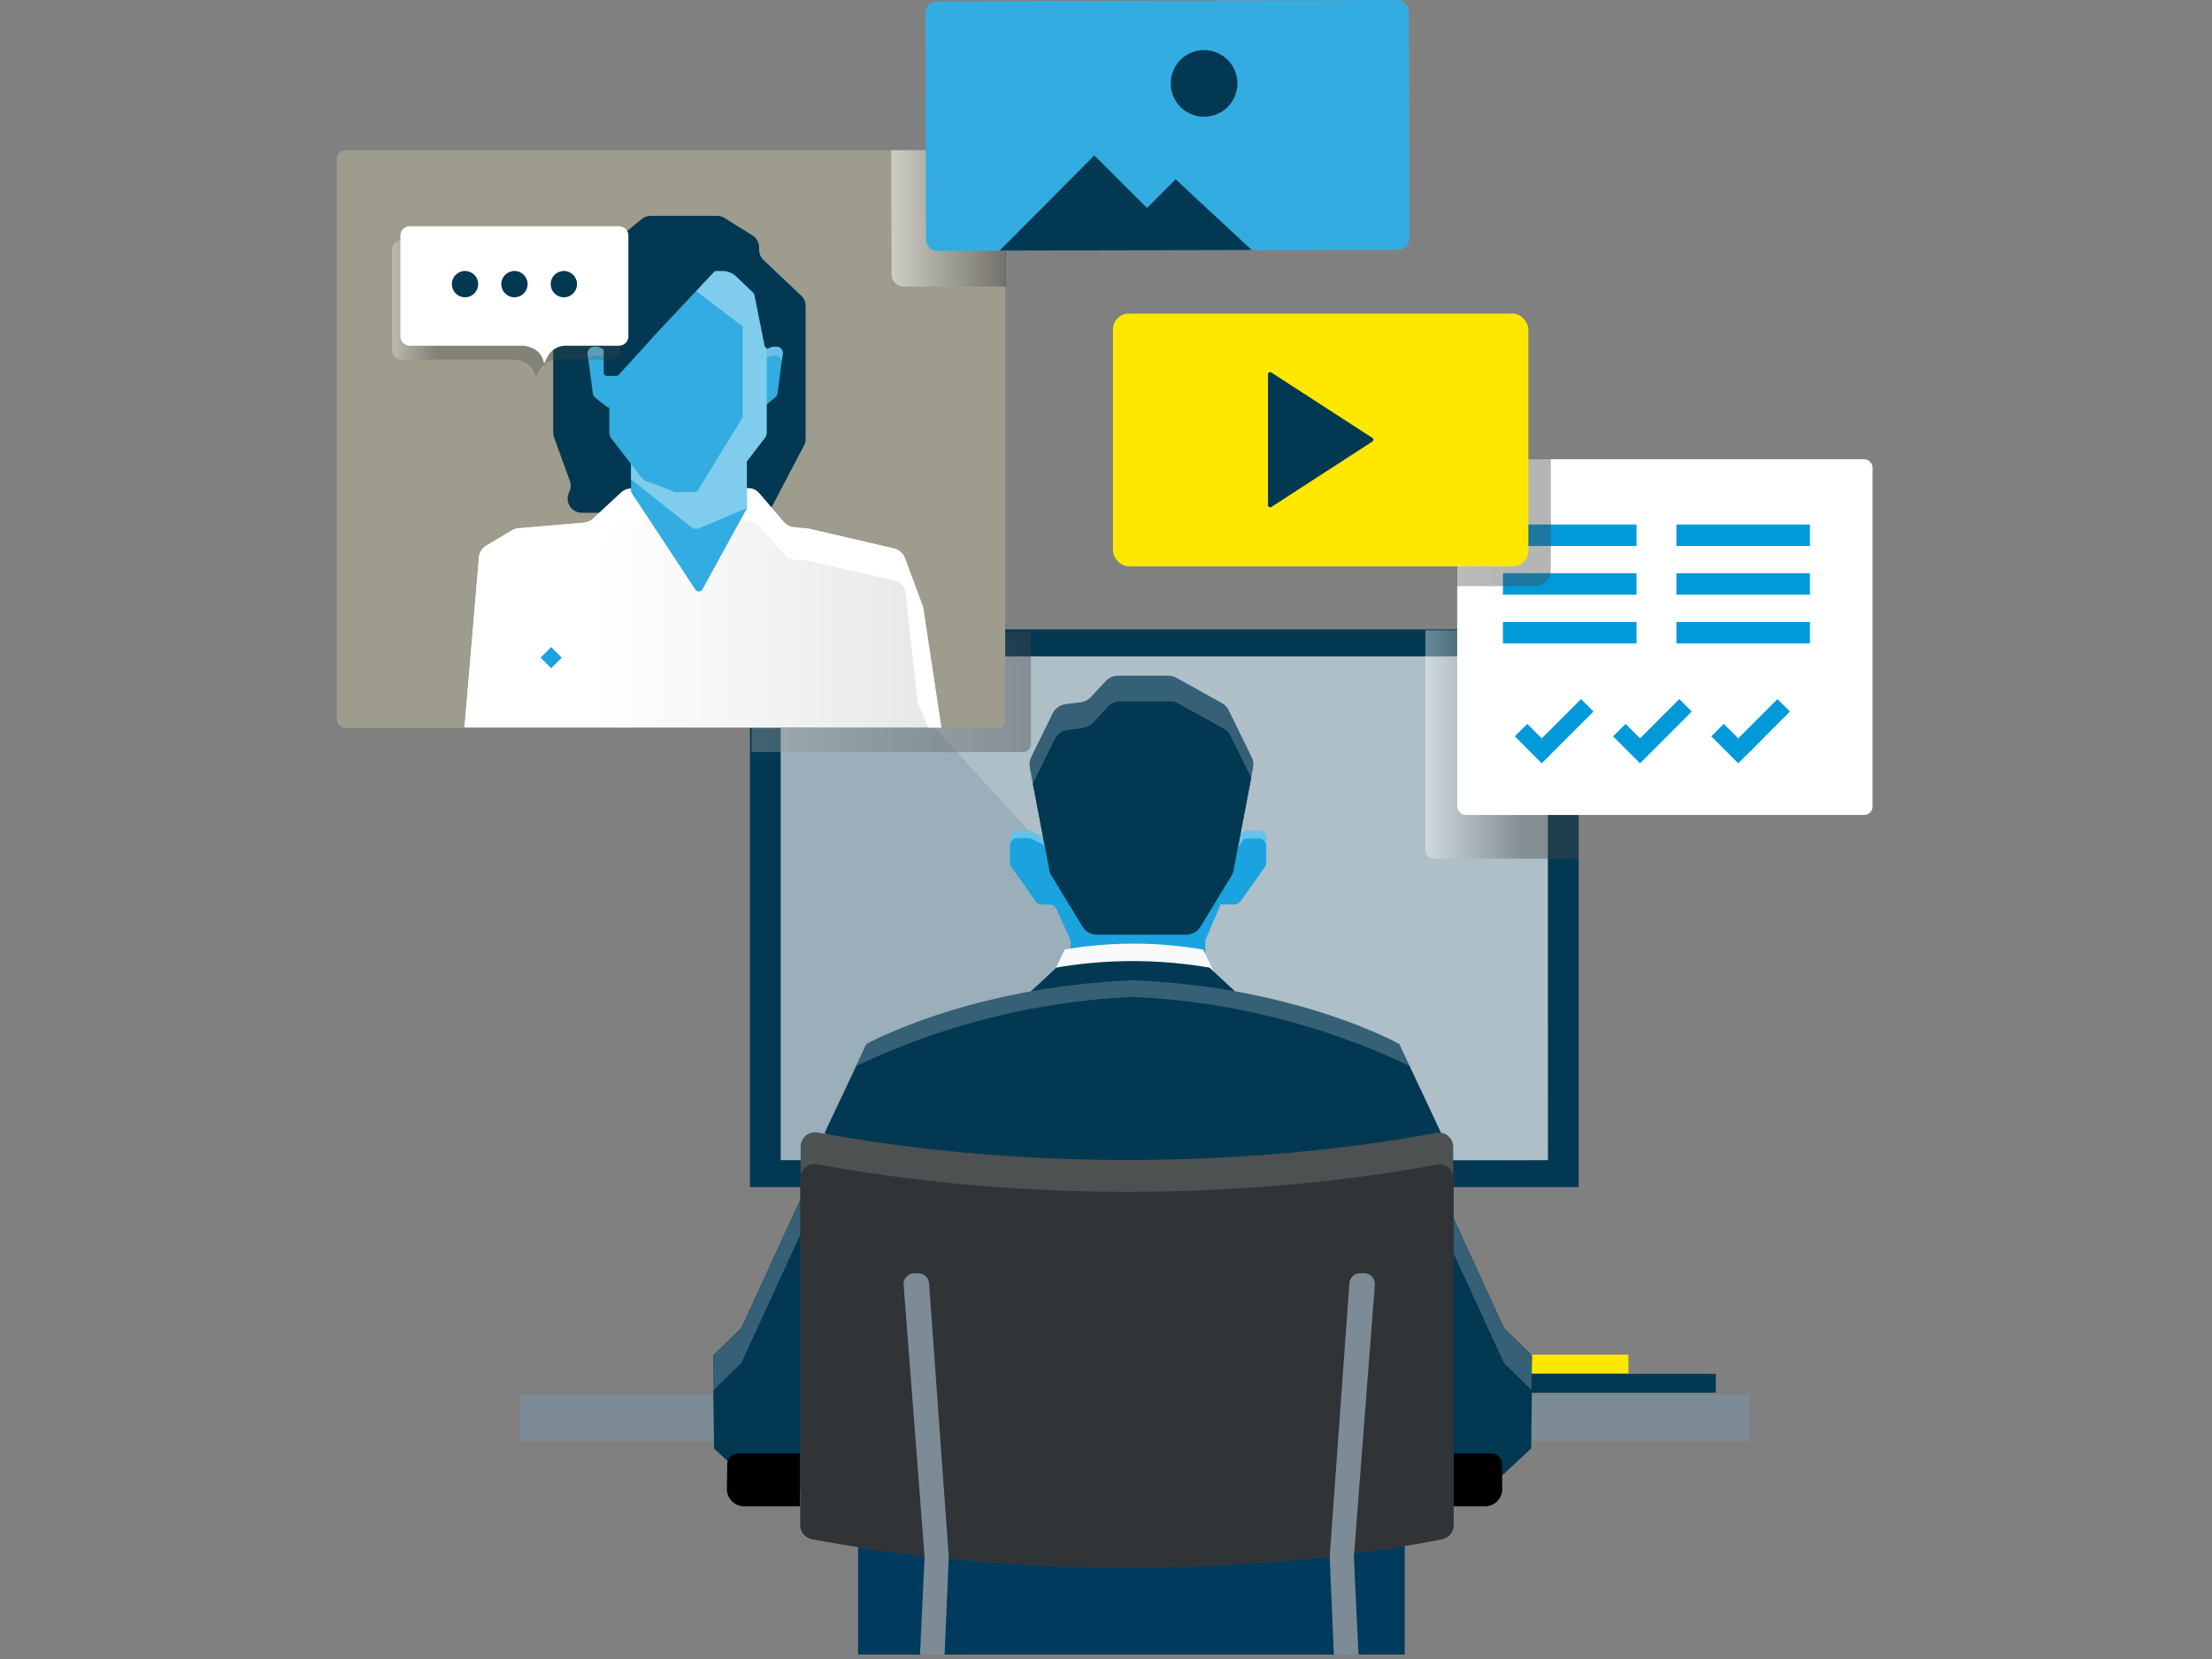 <?xml version="1.0" encoding="UTF-8"?>
<svg width="440px" height="330px" viewBox="0 0 440 330" version="1.1" xmlns="http://www.w3.org/2000/svg" xmlns:xlink="http://www.w3.org/1999/xlink">
    <rect x="0" y="0" width="440" height="330" fill="#808080" stroke="none"/>
    <title>Graphic elements / Icons / Rich icons / Searching</title>
    <defs>
        <linearGradient x1="-26.535%" y1="49.958%" x2="100.092%" y2="49.958%" id="linearGradient-1">
            <stop stop-color="#FFFFFF" offset="17%"></stop>
            <stop stop-color="#464547" offset="100%"></stop>
        </linearGradient>
        <linearGradient x1="-139.291%" y1="50.021%" x2="100%" y2="50.021%" id="linearGradient-2">
            <stop stop-color="#FFFFFF" offset="17%"></stop>
            <stop stop-color="#464547" offset="100%"></stop>
        </linearGradient>
        <linearGradient x1="0%" y1="49.989%" x2="301.805%" y2="49.989%" id="linearGradient-3">
            <stop stop-color="#FFFFFF" offset="0%"></stop>
            <stop stop-color="#464547" offset="21%"></stop>
        </linearGradient>
        <linearGradient x1="-0.021%" y1="50.074%" x2="99.979%" y2="50.074%" id="linearGradient-4">
            <stop stop-color="#FFFFFF" offset="27%"></stop>
            <stop stop-color="#E6E7E8" offset="100%"></stop>
        </linearGradient>
        <linearGradient x1="-0.11%" y1="49.945%" x2="100%" y2="49.945%" id="linearGradient-5">
            <stop stop-color="#FFFFFF" offset="0%"></stop>
            <stop stop-color="#464547" offset="20%"></stop>
        </linearGradient>
        <linearGradient x1="-0.351%" y1="50.037%" x2="503.593%" y2="50.037%" id="linearGradient-6">
            <stop stop-color="#FFFFFF" offset="0%"></stop>
            <stop stop-color="#464547" offset="20%"></stop>
        </linearGradient>
        <linearGradient x1="-357.372%" y1="49.98%" x2="100%" y2="49.98%" id="linearGradient-7">
            <stop stop-color="#FFFFFF" offset="29%"></stop>
            <stop stop-color="#FEFEFE" offset="30%"></stop>
            <stop stop-color="#CECECE" offset="39%"></stop>
            <stop stop-color="#A5A4A5" offset="49%"></stop>
            <stop stop-color="#828283" offset="58%"></stop>
            <stop stop-color="#686769" offset="68%"></stop>
            <stop stop-color="#555456" offset="79%"></stop>
            <stop stop-color="#4A494B" offset="89%"></stop>
            <stop stop-color="#464547" offset="100%"></stop>
        </linearGradient>
    </defs>
    <g id="Graphic-elements-/-Icons-/-Rich-icons-/-Searching" stroke="none" stroke-width="1" fill="none" fill-rule="evenodd">
        <g id="Asset-206" transform="translate(67, 0)">
            <rect id="Rectangle" fill="#7C8B95" x="36.56" y="277.37" width="244.44" height="9.34"></rect>
            <rect id="Rectangle" fill="#023852" x="188.09" y="273.28" width="86.21" height="3.75"></rect>
            <rect id="Rectangle" fill="#FEE600" x="217.83" y="269.45" width="39.09" height="3.75"></rect>
            <polygon id="Path" fill="#023852" points="247.01 236.13 247.01 125.2 149.59 125.2 82.18 125.2 82.18 236.13"></polygon>
            <rect id="Rectangle" fill="#9AAFBA" x="88.29" y="130.55" width="152.61" height="100.22"></rect>
            <polygon id="Path" fill="#FFFFFF" opacity="0.2" points="106.08 130.62 197.33 230.89 240.9 230.78 240.83 130.62"></polygon>
            <rect id="Rectangle" fill="#003A5D" x="103.68" y="303.57" width="108.74" height="25.55"></rect>
            <path d="M180.52,165.36 L178.84,166.2 C178.41,166.412 178.109,166.818 178.03,167.29 L176.76,174.73 C176.686,175.158 176.429,175.533 176.057,175.757 C175.685,175.982 175.233,176.034 174.82,175.9 L162.29,171.84 L162.29,170 L157.71,170.38 L156.55,170 L156.55,170.48 L142.93,171.6 C142.155,171.668 141.458,171.128 141.33,170.36 L140.8,167.31 C140.721,166.84 140.425,166.436 140,166.22 L138.31,165.38 C138.104,165.271 137.873,165.216 137.64,165.22 L135.48,165.22 C134.652,165.22 133.98,165.892 133.98,166.72 L133.98,171.63 C133.983,171.94 134.077,172.243 134.25,172.5 L139.08,179.32 C139.363,179.712 139.816,179.946 140.3,179.95 L141.84,179.95 C142.428,179.947 142.962,180.293 143.2,180.83 L145.9,186.73 C145.982,186.927 146.026,187.137 146.03,187.35 L146.03,190.69 C146.03,191.518 146.702,192.19 147.53,192.19 L171.31,192.19 C172.138,192.19 172.81,191.518 172.81,190.69 L172.81,187.33 C172.809,187.13 172.85,186.933 172.93,186.75 L175.93,179.75 L175.93,179.93 L178.6,179.93 C179.084,179.926 179.537,179.692 179.82,179.3 L184.64,172.48 C184.82,172.225 184.917,171.922 184.92,171.61 L184.92,166.7 C184.92,165.872 184.248,165.2 183.42,165.2 L181.25,165.2 C180.997,165.188 180.745,165.243 180.52,165.36 L180.52,165.36 Z" id="Path" fill="#66C2E9"></path>
            <path d="M176,139.83 L167,134.83 C166.507,134.558 165.953,134.414 165.39,134.41 L155.39,134.41 C154.463,134.413 153.58,134.8 152.95,135.48 L149.95,138.69 C149.42,139.245 148.712,139.599 147.95,139.69 L144.95,140.07 C143.844,140.213 142.883,140.9 142.39,141.9 L138.12,150.59 C137.799,151.237 137.701,151.972 137.84,152.68 L141.71,173 C141.779,173.39 141.922,173.763 142.13,174.1 L148.31,184.24 C148.911,185.228 149.984,185.831 151.14,185.83 L168.93,185.83 C170.089,185.83 171.164,185.228 171.77,184.24 L177.94,174.1 C178.147,173.762 178.293,173.389 178.37,173 L182.26,152.68 C182.391,151.97 182.289,151.237 181.97,150.59 L177.38,141.24 C177.074,140.641 176.593,140.149 176,139.83 Z" id="Path" fill="#356075"></path>
            <path d="M144.31,173.74 C144.438,174.508 145.135,175.048 145.91,174.98 L156.47,173.48 L156.47,173 L157.64,173.38 L162.21,173 L162.21,174.86 L170.94,175.19 C171.334,175.316 171.763,175.269 172.12,175.06 L162.21,171.85 L162.21,170 L157.64,170.38 L156.47,170 L156.47,170.47 L143.17,171.57 C143.303,171.802 143.403,172.051 143.47,172.31 L144.31,173.74 Z" id="Path" fill="#99D7F0"></path>
            <path d="M176.68,174.74 L177.37,170.74 L172.87,174.02 C172.783,174.449 172.507,174.816 172.12,175.02 L174.74,175.87 C175.148,176.004 175.593,175.957 175.964,175.741 C176.335,175.525 176.596,175.161 176.68,174.74 Z" id="Path" fill="#99D7F0"></path>
            <path d="M142.85,171.59 L143.17,171.59 C142.957,171.138 142.642,170.74 142.25,170.43 L141.17,169.88 L141.25,170.38 C141.396,171.133 142.086,171.655 142.85,171.59 L142.85,171.59 Z" id="Path" fill="#99D7F0"></path>
            <path d="M183.28,166.76 L181.12,166.76 C180.887,166.758 180.657,166.813 180.45,166.92 L178.77,169.22 C178.34,169.432 178.039,169.838 177.96,170.31 L177.37,170.74 L176.68,174.74 C176.606,175.168 176.349,175.543 175.977,175.767 C175.605,175.992 175.153,176.044 174.74,175.91 L172.12,175.06 C171.763,175.269 171.334,175.316 170.94,175.19 L162.21,174.86 L162.21,173 L157.64,173.38 L156.47,173 L156.47,173.48 L145.91,175 C145.135,175.068 144.438,174.528 144.31,173.76 L143.47,172.32 C143.403,172.061 143.303,171.812 143.17,171.58 L142.85,171.58 C142.076,171.643 141.382,171.105 141.25,170.34 L141.17,168.34 L138.24,166.87 C138.033,166.763 137.803,166.708 137.57,166.71 L135.4,166.71 C134.572,166.71 133.9,167.382 133.9,168.21 L133.9,171.57 C133.901,171.879 133.999,172.18 134.18,172.43 L139,179.3 C139.281,179.701 139.74,179.94 140.23,179.94 L141.77,179.94 C142.353,179.943 142.883,180.282 143.13,180.81 L145.82,186.72 C145.911,186.914 145.959,187.126 145.96,187.34 L145.96,190.68 C145.96,191.505 146.625,192.175 147.45,192.18 L171.23,192.18 C172.058,192.18 172.73,191.508 172.73,190.68 L172.73,187.32 C172.73,187.117 172.771,186.917 172.85,186.73 L175.85,179.73 L175.85,179.91 L178.52,179.91 C179.007,179.909 179.462,179.67 179.74,179.27 L184.57,172.45 C184.748,172.199 184.843,171.898 184.84,171.59 L184.84,168.23 C184.832,167.827 184.662,167.444 184.369,167.167 C184.075,166.891 183.683,166.744 183.28,166.76 Z" id="Path" fill="#1AA3DE"></path>
            <path d="M171.77,184.37 L177.94,174.23 C178.147,173.892 178.293,173.519 178.37,173.13 L181.89,154.74 L177.78,146.39 C177.48,145.782 177.002,145.28 176.41,144.95 L167.41,139.95 C166.917,139.678 166.363,139.534 165.8,139.53 L155.8,139.53 C154.873,139.533 153.99,139.92 153.36,140.6 L150.36,143.81 C149.831,144.367 149.123,144.721 148.36,144.81 L145.36,145.2 C144.254,145.336 143.291,146.02 142.8,147.02 L138.53,155.71 C138.502,155.792 138.479,155.875 138.46,155.96 L141.74,173.1 C141.809,173.49 141.952,173.863 142.16,174.2 L148.34,184.34 C148.941,185.328 150.014,185.931 151.17,185.93 L168.96,185.93 C170.102,185.926 171.163,185.338 171.77,184.37 L171.77,184.37 Z" id="Path" fill="#023852"></path>
            <path d="M175,194.48 L172.35,188.89 L172.35,188.89 C163.991,187.453 155.459,187.325 147.06,188.51 C145.6,188.72 144.77,188.89 144.77,188.89 L142.13,194.47 L158.5,193.75 L175,194.48 Z" id="Path" fill="#F9F9F9"></path>
            <path d="M180.2,198.63 L173.58,192.47 L173.58,192.47 C164.354,190.893 154.939,190.755 145.67,192.06 C144.06,192.29 143.14,192.47 143.14,192.47 L136.53,198.63 L158.32,195 L180.2,198.63 Z" id="Path" fill="#023852"></path>
            <path d="M211.35,207.67 C211.35,207.67 191,196.26 158.38,195 L158.32,195 C125.74,196.27 105.32,207.68 105.32,207.68 L97.03,225.33 C97.03,225.33 105.17,232.94 147.24,235.91 C189.31,238.88 219.61,225.33 219.61,225.33 L211.35,207.67 Z" id="Path" fill="#356075"></path>
            <path d="M213.32,212 C196.107,203.816 177.43,199.158 158.39,198.3 L158.32,198.3 C139.283,199.158 120.61,203.816 103.4,212 L97.07,225.37 C97.07,225.37 105.21,232.98 147.28,235.95 C189.35,238.92 219.65,225.37 219.65,225.37 L213.32,212 Z" id="Path" fill="#023852"></path>
            <path d="M93.62,253.49 C92.817,253.344 91.991,253.564 91.368,254.09 C90.745,254.617 90.39,255.394 90.4,256.21 L90.5,263.21 L90.5,267.48 C90.508,268.868 91.497,270.058 92.86,270.32 C154.67,281.87 207.57,272.65 219.04,270.32 C220.381,270.048 221.343,268.868 221.34,267.5 L221.34,263.25 L221.58,255.61 C221.603,254.966 221.332,254.347 220.844,253.927 C220.356,253.506 219.703,253.331 219.07,253.45 C203.39,256.34 152.71,263.91 93.62,253.49 Z" id="Path" fill="#1A4D6D"></path>
            <polygon id="Path" fill="#002D43" points="220.17 238.09 232.17 264.2 237.72 269.61 237.57 281.16 228.72 289.42 216.11 289.42"></polygon>
            <polygon id="Path" fill="#002D43" points="92.45 238.09 80.45 264.2 74.89 269.61 75.04 281.16 83.9 289.42 96.5 289.42"></polygon>
            <polygon id="Path" fill="#023852" points="220.17 245.05 232.17 271.16 237.72 276.57 237.57 288.12 228.72 296.38 216.11 296.38"></polygon>
            <polygon id="Path" fill="#023852" points="92.45 245.05 80.45 271.16 74.89 276.57 75.04 288.12 83.9 296.38 96.5 296.38"></polygon>
            <path d="M229.65,289.11 L217.31,289.11 L217.31,299.62 L228.41,299.62 C229.323,299.62 230.198,299.254 230.839,298.604 C231.48,297.953 231.833,297.073 231.82,296.16 L231.75,291.16 C231.718,290.022 230.788,289.115 229.65,289.11 L229.65,289.11 Z" id="Path" fill="#000000"></path>
            <path d="M79.79,289.11 L92.12,289.11 L92.12,299.62 L81,299.62 C80.088,299.617 79.214,299.25 78.574,298.601 C77.934,297.951 77.579,297.072 77.59,296.16 L77.66,291.16 C77.698,290.013 78.642,289.104 79.79,289.11 L79.79,289.11 Z" id="Path" fill="#000000"></path>
            <polygon id="Path" fill="#356075" points="232.17 264.2 220.17 238.09 220.17 245.05 232.17 271.16 237.63 276.48 237.72 269.61"></polygon>
            <polygon id="Path" fill="#356075" points="80.45 264.2 74.89 269.61 74.98 276.48 80.45 271.16 92.45 245.05 92.45 238.09"></polygon>
            <path d="M92.26,228.09 L92.26,303.35 C92.255,304.729 93.235,305.915 94.59,306.17 C155.92,317.63 208.39,308.49 219.78,306.17 C221.114,305.903 222.073,304.73 222.07,303.37 L222.07,228.15 C222.07,227.297 221.69,226.488 221.032,225.944 C220.374,225.4 219.508,225.179 218.67,225.34 C205.38,227.91 154.72,236.11 95.67,225.28 C94.831,225.119 93.964,225.341 93.305,225.884 C92.646,226.427 92.263,227.236 92.26,228.09 L92.26,228.09 Z" id="Path" fill="#4D5152"></path>
            <path d="M218.75,231.66 C205.44,234.24 154.75,242.45 95.56,231.6 C94.724,231.446 93.863,231.67 93.208,232.213 C92.554,232.755 92.174,233.56 92.17,234.41 L92.17,303.34 C92.17,304.72 93.153,305.905 94.51,306.16 C155.92,317.64 208.51,308.49 219.87,306.16 C221.204,305.893 222.163,304.72 222.16,303.36 L222.16,234.47 C222.16,233.615 221.779,232.803 221.119,232.259 C220.459,231.715 219.59,231.495 218.75,231.66 L218.75,231.66 Z" id="Path" fill="#303436"></path>
            <path d="M203.23,329.12 L202.31,309.9 C202.305,309.817 202.305,309.733 202.31,309.65 C202.5,307.12 205.69,265.95 206.48,255.56 C206.526,254.953 206.311,254.355 205.889,253.916 C205.467,253.477 204.878,253.238 204.27,253.26 L203.48,253.26 C202.378,253.294 201.482,254.16 201.41,255.26 L197.5,309.63 L197.5,309.88 L198.33,329.11 L203.23,329.12 Z" id="Path" fill="#7C8B95"></path>
            <path d="M116.9,309.9 L116,329.12 L120.89,329.12 L121.72,309.89 L121.72,309.64 L117.81,255.27 C117.733,254.168 116.834,253.303 115.73,253.27 L114.95,253.27 C114.342,253.248 113.753,253.487 113.331,253.926 C112.909,254.365 112.694,254.963 112.74,255.57 C113.53,265.96 116.74,307.13 116.91,309.66 C116.911,309.74 116.908,309.82 116.9,309.9 L116.9,309.9 Z" id="Path" fill="#7C8B95"></path>
            <path d="M209.46,28.75 L209.4,7 C209.394,5.789 208.411,4.81 207.2,4.81 L133.41,5 L133.41,28.75 L209.46,28.75 Z" id="Path" fill="url(#linearGradient-1)" opacity="0.4" style="mix-blend-mode: multiply;"></path>
            <path d="M82.51,125.78 L82.51,149.61 L136.44,149.61 C136.871,149.613 137.286,149.443 137.592,149.139 C137.898,148.835 138.07,148.421 138.07,147.99 L138.07,125.78 L82.51,125.78 Z" id="Path" fill="url(#linearGradient-2)" opacity="0.4" style="mix-blend-mode: multiply;"></path>
            <path d="M216.53,125.37 L216.53,169 C216.535,170.003 217.347,170.815 218.35,170.82 L247,170.82 L247,125.37 L216.53,125.37 Z" id="Path" fill="url(#linearGradient-3)" opacity="0.4" style="mix-blend-mode: multiply;"></path>
            <rect id="Rectangle" fill="#9E9C8D" x="0" y="29.9" width="132.95" height="114.91" rx="1.63"></rect>
            <path d="M84,49.67 L84,49.24 C84,48.267 83.502,47.361 82.68,46.84 L77.14,43.37 C76.689,43.083 76.165,42.93 75.63,42.93 L62.44,42.93 C61.782,42.929 61.145,43.159 60.64,43.58 L51,51.49 C50.671,51.76 50.407,52.102 50.23,52.49 L43.3,67.49 C43.129,67.863 43.04,68.269 43.04,68.68 L43.04,86 C43.036,86.341 43.094,86.68 43.21,87 L46.35,95.65 C46.617,96.395 46.563,97.217 46.2,97.92 L46.2,97.92 C45.767,98.799 45.82,99.839 46.339,100.67 C46.858,101.501 47.77,102.004 48.75,102 L84.2,102 C85.249,102.001 86.213,101.419 86.7,100.49 L92.94,88.6 C93.15,88.192 93.26,87.739 93.26,87.28 L93.26,60.88 C93.259,60.102 92.941,59.358 92.38,58.82 L84.88,51.73 C84.314,51.195 83.995,50.449 84,49.67 Z" id="Path" fill="#023852"></path>
            <path d="M116.64,120.81 L113,111 C112.824,110.528 112.531,110.109 112.15,109.78 C111.776,109.444 111.321,109.21 110.83,109.1 L102.23,107.1 L93.63,105.1 L93.4,105.1 L93.16,105.1 L91,104.88 C90.595,104.86 90.198,104.751 89.84,104.56 C89.478,104.378 89.155,104.127 88.89,103.82 L86.47,101 L84.07,98.19 C83.795,97.858 83.454,97.586 83.07,97.39 C82.668,97.207 82.231,97.115 81.79,97.12 L70.17,97.12 L58.56,97.18 C57.794,97.18 57.057,97.474 56.5,98 L53.73,100.57 L50.96,103.15 C50.714,103.381 50.43,103.567 50.12,103.7 C49.804,103.84 49.465,103.925 49.12,103.95 L42.62,104.51 L36.13,105.06 C35.899,105.08 35.67,105.127 35.45,105.2 C35.229,105.27 35.017,105.367 34.82,105.49 L32.27,107.01 L29.73,108.54 C28.941,109.004 28.407,109.803 28.28,110.71 L25.4,144.71 L120.19,144.71 L116.64,120.81 Z" id="Path" fill="url(#linearGradient-4)"></path>
            <path d="M116.64,120.81 L113,111 C112.824,110.528 112.531,110.109 112.15,109.78 C111.776,109.444 111.321,109.21 110.83,109.1 L93.63,105.1 L93.4,105.1 L93.16,105.1 L91,104.88 C90.595,104.86 90.198,104.751 89.84,104.56 C89.478,104.378 89.155,104.127 88.89,103.82 L84.09,98.19 C83.815,97.858 83.474,97.586 83.09,97.39 C82.688,97.207 82.251,97.115 81.81,97.12 L58.58,97.23 C57.814,97.23 57.077,97.524 56.52,98.05 L50.98,103.2 C50.734,103.431 50.45,103.617 50.14,103.75 C49.824,103.89 49.485,103.975 49.14,104 L36.14,105.11 C35.909,105.13 35.68,105.177 35.46,105.25 C35.239,105.32 35.027,105.417 34.83,105.54 L29.74,108.54 C28.951,109.004 28.417,109.803 28.29,110.71 L25.41,144.64 L26.62,144.64 L29.71,115 L34.8,112 C34.997,111.877 35.209,111.78 35.43,111.71 C35.651,111.641 35.879,111.597 36.11,111.58 L49.11,110.47 C49.454,110.44 49.792,110.355 50.11,110.22 C50.418,110.08 50.702,109.89 50.95,109.66 L56.49,104.51 C56.782,104.249 57.122,104.045 57.49,103.91 C57.84,103.768 58.213,103.694 58.59,103.69 L81.82,103.58 C82.715,103.581 83.566,103.972 84.15,104.65 L88.95,110.28 C89.215,110.59 89.537,110.844 89.9,111.03 C90.262,111.212 90.656,111.32 91.06,111.35 L93.2,111.49 L93.44,111.49 L93.67,111.49 L110.87,115.49 C111.36,115.602 111.814,115.836 112.19,116.17 C112.568,116.501 112.86,116.92 113.04,117.39 L115.53,139.66 L117.64,144.73 L120.26,144.73 L116.64,120.81 Z" id="Path" fill="#FFFFFF"></path>
            <path d="M58.52,89.42 L58.52,97.59 C58.505,97.666 58.505,97.744 58.52,97.82 C58.539,97.899 58.573,97.974 58.62,98.04 L65,107.67 L71.32,117.29 C71.477,117.529 71.748,117.669 72.034,117.658 C72.32,117.648 72.58,117.49 72.72,117.24 L77.11,109.24 L81.51,101.24 C81.538,101.178 81.561,101.115 81.58,101.05 C81.59,100.98 81.59,100.91 81.58,100.84 L81.58,92.32 C81.571,91.912 81.273,91.567 80.87,91.5 L70.16,90.05 L59.45,88.61 C59.216,88.573 58.977,88.642 58.8,88.8 C58.621,88.956 58.519,89.183 58.52,89.42 L58.52,89.42 Z" id="Path" fill="#33ADE1"></path>
            <path d="M58.52,88.48 L58.52,95.35 L64.52,100.11 L70.52,104.87 C70.732,105.037 70.983,105.147 71.25,105.19 C71.518,105.221 71.789,105.187 72.04,105.09 L76.79,103.09 L81.55,101.09 L81.55,91.6 L70.05,90 L58.52,88.48 Z" id="Path" fill="#7FCCEC" style="mix-blend-mode: multiply;"></path>
            <path d="M84.65,69.83 L85.51,69.44 L86.36,69.05 C86.471,68.998 86.589,68.961 86.71,68.94 C86.826,68.925 86.944,68.925 87.06,68.94 L87.33,68.94 L87.59,68.94 C87.928,68.982 88.235,69.159 88.44,69.43 C88.648,69.696 88.738,70.036 88.69,70.37 L88.18,74.29 L87.67,78.22 C87.646,78.385 87.591,78.544 87.51,78.69 C87.425,78.834 87.313,78.959 87.18,79.06 L86.05,80 L84.93,80.87 C84.795,80.971 84.642,81.045 84.48,81.09 C84.315,81.125 84.145,81.125 83.98,81.09 L83.76,81.09 L83.55,81.09 C83.205,81.046 82.893,80.863 82.685,80.584 C82.478,80.305 82.393,79.953 82.45,79.61 L83.18,75.21 L83.92,70.8 C83.952,70.596 84.034,70.404 84.16,70.24 C84.288,70.066 84.456,69.925 84.65,69.83 L84.65,69.83 Z" id="Path" fill="#33ADE1"></path>
            <path d="M87.59,69 L87.33,69 L87.06,69 C86.944,68.985 86.826,68.985 86.71,69 C86.592,69.013 86.476,69.047 86.37,69.1 L85.51,69.49 L84.65,69.88 C84.459,69.967 84.294,70.101 84.17,70.27 C84.041,70.437 83.955,70.632 83.92,70.84 L83.78,71.7 L83.63,72.57 C83.68,72.38 83.768,72.203 83.89,72.05 C84.016,71.898 84.173,71.776 84.35,71.69 L85.24,71.29 L86.12,70.89 C86.23,70.834 86.348,70.797 86.47,70.78 C86.593,70.76 86.717,70.76 86.84,70.78 L87.11,70.78 L87.38,70.78 C87.662,70.817 87.925,70.943 88.13,71.14 C88.325,71.341 88.458,71.595 88.51,71.87 L88.6,71.15 L88.69,70.42 C88.738,70.086 88.648,69.746 88.44,69.48 C88.23,69.216 87.925,69.044 87.59,69 Z" id="Path" fill="#66C2E9"></path>
            <path d="M53.89,69.83 L53,69.44 L52.14,69.05 C52.032,68.998 51.918,68.961 51.8,68.94 C51.68,68.925 51.56,68.925 51.44,68.94 L51.18,68.94 L51,69 C50.662,69.042 50.355,69.219 50.15,69.49 C49.942,69.756 49.852,70.096 49.9,70.43 L50.41,74.35 L50.92,78.28 C50.94,78.446 50.994,78.606 51.08,78.75 C51.162,78.896 51.275,79.022 51.41,79.12 L52.53,79.99 L53.66,80.86 C53.794,80.963 53.947,81.038 54.11,81.08 C54.275,81.115 54.445,81.115 54.61,81.08 L54.82,81.08 L55.04,81.08 C55.384,81.033 55.694,80.85 55.901,80.571 C56.108,80.293 56.194,79.943 56.14,79.6 L55.4,75.2 L54.67,70.79 C54.635,70.585 54.549,70.393 54.42,70.23 C54.284,70.05 54.1,69.912 53.89,69.83 Z" id="Path" fill="#33ADE1"></path>
            <path d="M51,69 L51.26,69 L51.52,69 C51.64,68.985 51.76,68.985 51.88,69 C51.998,69.013 52.114,69.047 52.22,69.1 L53.08,69.49 L53.94,69.88 C54.129,69.969 54.294,70.103 54.42,70.27 C54.549,70.437 54.635,70.632 54.67,70.84 L54.81,71.7 L54.96,72.57 C54.866,72.18 54.596,71.855 54.23,71.69 L53.35,71.29 L52.47,70.89 C52.357,70.834 52.235,70.797 52.11,70.78 C51.991,70.76 51.869,70.76 51.75,70.78 L51.48,70.78 L51.21,70.78 C50.927,70.814 50.663,70.94 50.46,71.14 C50.261,71.338 50.128,71.593 50.08,71.87 L49.99,71.15 L49.89,70.42 C49.813,69.724 50.306,69.094 51,69 Z" id="Path" fill="#66C2E9"></path>
            <path d="M81.55,53.79 C81.419,53.388 81.163,53.038 80.82,52.79 C80.473,52.54 80.058,52.403 79.63,52.4 L60,52.4 C59.572,52.399 59.155,52.536 58.81,52.79 C58.467,53.04 58.208,53.389 58.07,53.79 L56.17,59.79 L54.27,65.79 C54.237,65.888 54.214,65.988 54.2,66.09 C54.19,66.193 54.19,66.297 54.2,66.4 L54.2,86 C54.201,86.224 54.238,86.447 54.31,86.66 C54.383,86.87 54.491,87.066 54.63,87.24 L57.63,91.14 L60.63,95.04 C60.747,95.179 60.878,95.306 61.02,95.42 C61.168,95.529 61.33,95.62 61.5,95.69 L64.23,96.69 L67,97.79 C67.115,97.84 67.236,97.873 67.36,97.89 C67.483,97.905 67.607,97.905 67.73,97.89 L71.98,97.89 C72.103,97.905 72.227,97.905 72.35,97.89 C72.473,97.871 72.594,97.837 72.71,97.79 L75.44,96.73 L78.17,95.67 C78.34,95.609 78.498,95.522 78.64,95.41 C78.778,95.29 78.899,95.152 79,95 L82,91.1 L85,87.2 C85.136,87.026 85.241,86.83 85.31,86.62 C85.382,86.407 85.419,86.184 85.42,85.96 L85.42,66.4 C85.425,66.297 85.425,66.193 85.42,66.09 C85.42,65.99 85.42,65.89 85.35,65.79 L83.44,59.79 L81.55,53.79 Z" id="Path" fill="#33ADE1"></path>
            <path d="M85.47,65.84 L83.47,59.7 L81.47,53.56 C81.263,52.906 80.683,52.441 80,52.38 L64.63,52.38 C64.606,52.451 64.606,52.529 64.63,52.6 C64.644,52.679 64.687,52.75 64.75,52.8 L72.75,58.86 L80.7,64.92 L80.7,83.06 L76.11,90.5 L71.59,97.93 L72.1,97.93 L72.41,97.93 L72.7,97.85 L75.51,96.76 L78.31,95.67 C78.45,95.617 78.582,95.542 78.7,95.45 C78.816,95.348 78.917,95.23 79,95.1 L82.08,91.1 L85.16,87.1 C85.279,86.954 85.37,86.788 85.43,86.61 C85.491,86.436 85.521,86.254 85.52,86.07 L85.52,66.34 C85.525,66.257 85.525,66.173 85.52,66.09 L85.47,65.84 Z" id="Path" fill="#7FCCEC" style="mix-blend-mode: multiply;"></path>
            <path d="M87.76,58.19 C87.758,58.015 87.69,57.847 87.57,57.72 L83.21,52.87 L78.86,48 C78.742,47.872 78.599,47.77 78.44,47.7 C78.287,47.628 78.119,47.591 77.95,47.59 L71.82,47.59 L65.7,47.59 L65.55,47.59 L65.41,47.64 L60,49.83 L54.62,52.08 C54.427,52.163 54.258,52.294 54.13,52.46 C53.995,52.623 53.909,52.82 53.88,53.03 L52.61,61 L51.32,68.9 L51.41,68.9 C51.529,68.88 51.651,68.88 51.77,68.9 C51.887,68.919 52.001,68.953 52.11,69 L52.94,69.39 L53.78,69.77 C53.893,69.814 54.017,69.814 54.13,69.77 C54.249,69.743 54.351,69.667 54.41,69.56 L55.1,68.41 L55.79,67.27 C55.786,67.237 55.786,67.203 55.79,67.17 L55.79,61.51 C55.791,61.36 55.819,61.211 55.87,61.07 C55.921,60.929 55.999,60.8 56.1,60.69 L58.69,57.69 L61.28,54.69 C61.394,54.553 61.538,54.444 61.7,54.37 C61.861,54.299 62.034,54.262 62.21,54.26 L65.11,54.26 L65.33,54.26 C65.406,54.269 65.48,54.289 65.55,54.32 L67.07,54.89 L68.6,55.46 C68.761,55.526 68.936,55.553 69.11,55.54 C69.284,55.528 69.455,55.48 69.61,55.4 L71,54.75 L72.46,54 C72.549,53.956 72.643,53.923 72.74,53.9 C72.836,53.885 72.934,53.885 73.03,53.9 L76.74,53.9 C77.237,53.903 77.728,53.997 78.19,54.18 C78.651,54.365 79.072,54.636 79.43,54.98 L81.09,56.57 L82.75,58.16 C82.837,58.249 82.912,58.35 82.97,58.46 C83.034,58.572 83.078,58.693 83.1,58.82 L84.1,63.82 L85.1,68.82 C85.132,68.966 85.228,69.091 85.362,69.158 C85.496,69.226 85.653,69.23 85.79,69.17 L85.99,69.08 L86.19,68.99 C86.338,68.919 86.497,68.872 86.66,68.85 C86.822,68.825 86.988,68.825 87.15,68.85 L87.34,68.85 L87.54,68.85 L87.54,68.85 C87.691,68.87 87.843,68.826 87.96,68.73 C88.073,68.633 88.136,68.489 88.13,68.34 L87.95,63.21 L87.76,58.19 Z" id="Path" fill="#023852"></path>
            <path d="M77,52 L54.47,55 L52.28,68.77 L53.28,69.34 C53.16,69.45 53.08,68.9 53.08,69.07 L53.08,74.14 C53.085,74.495 53.375,74.78 53.73,74.78 L55.6,74.78 C55.779,74.779 55.95,74.703 56.07,74.57 L62.87,67.09 C62.907,67.042 62.94,66.992 62.97,66.94 L77,52 Z" id="Path" fill="#023852"></path>
            <rect id="Rectangle" fill="#1AA3DE" transform="translate(42.637, 130.815) rotate(45) translate(-42.637, -130.815) " x="41.147" y="129.325" width="2.98" height="2.98"></rect>
            <path d="M12.82,47.72 L54.47,47.72 C55.499,47.726 56.33,48.561 56.33,49.59 L56.33,69.68 C56.33,70.707 55.497,71.54 54.47,71.54 L43.75,71.54 C43.75,71.54 40.9,71.38 39.75,74.79 C39.75,74.867 39.687,74.93 39.61,74.93 C39.533,74.93 39.47,74.867 39.47,74.79 C38.88,71.73 35.47,71.55 35.47,71.54 L12.82,71.54 C11.811,71.513 11.005,70.69 11,69.68 L11,49.59 C11,48.576 11.807,47.747 12.82,47.72 Z" id="Path" fill="url(#linearGradient-5)" opacity="0.3" style="mix-blend-mode: multiply;"></path>
            <path d="M110.28,29.86 L110.35,54.63 C110.361,55.942 111.428,57 112.74,57 L133.1,57 L133.1,29.86 L110.28,29.86 Z" id="Path" fill="url(#linearGradient-6)" opacity="0.5" style="mix-blend-mode: multiply;"></path>
            <rect id="Rectangle" fill="#33ADE1" transform="translate(165.214, 24.969) rotate(-0.16) translate(-165.214, -24.969) " x="117.129" y="0.139" width="96.17" height="49.66" rx="2.19"></rect>
            <polygon id="Path" fill="#023852" points="166.84 35.67 161.16 41.37 150.67 30.93 131.85 49.85 181.99 49.73"></polygon>
            <circle id="Oval" fill="#023852" cx="172.51" cy="16.59" r="6.63"></circle>
            <path d="M14.51,45 L56.15,45 C57.156,45.01 57.973,45.815 58,46.82 L58,66.91 C57.994,67.939 57.159,68.77 56.13,68.77 L45.43,68.77 C45.43,68.77 42.58,68.61 41.43,72.02 C41.413,72.086 41.353,72.132 41.285,72.132 C41.217,72.132 41.157,72.086 41.14,72.02 C40.56,68.96 37.14,68.78 37.14,68.77 L14.51,68.77 C13.481,68.77 12.646,67.939 12.64,66.91 L12.64,46.82 C12.667,45.807 13.496,45 14.51,45 L14.51,45 Z" id="Path" fill="#FFFFFF"></path>
            <circle id="Oval" fill="#023852" cx="25.5" cy="56.52" r="2.62"></circle>
            <circle id="Oval" fill="#023852" cx="45.16" cy="56.52" r="2.62"></circle>
            <circle id="Oval" fill="#023852" cx="35.33" cy="56.52" r="2.62"></circle>
            <rect id="Rectangle" fill="#FFFFFF" x="222.86" y="91.34" width="82.62" height="70.77" rx="1.64"></rect>
            <rect id="Rectangle" fill="#0099DA" x="231.96" y="104.33" width="26.56" height="4.27"></rect>
            <rect id="Rectangle" fill="#0099DA" x="231.96" y="123.72" width="26.56" height="4.27"></rect>
            <rect id="Rectangle" fill="#0099DA" x="231.96" y="114.02" width="26.56" height="4.27"></rect>
            <rect id="Rectangle" fill="#0099DA" x="266.46" y="104.33" width="26.56" height="4.27"></rect>
            <rect id="Rectangle" fill="#0099DA" x="266.46" y="123.72" width="26.56" height="4.27"></rect>
            <rect id="Rectangle" fill="#0099DA" x="266.46" y="114.02" width="26.56" height="4.27"></rect>
            <polygon id="Path" fill="#0099DA" points="242.15 149.35 240.91 150.59 239.67 151.83 237 149.15 234.33 146.47 235.56 145.23 236.8 143.99 238.24 145.43 239.68 146.87 243.58 142.97 247.49 139.06 248.73 140.3 249.97 141.54 246.06 145.44"></polygon>
            <polygon id="Path" fill="#0099DA" points="261.71 149.35 260.47 150.59 259.23 151.83 256.55 149.15 253.87 146.47 255.11 145.23 256.35 143.99 257.79 145.43 259.23 146.87 263.13 142.97 267.04 139.06 268.28 140.3 269.52 141.54 265.61 145.44"></polygon>
            <polygon id="Path" fill="#0099DA" points="281.27 149.35 280 150.59 278.76 151.83 276.08 149.15 273.4 146.47 274.64 145.23 275.88 143.99 277.32 145.43 278.76 146.87 282.66 142.97 286.57 139.06 287.81 140.3 289.05 141.54 285.14 145.44"></polygon>
            <path d="M222.78,91.16 L222.78,116.59 L238.23,116.59 C239.098,116.593 239.931,116.249 240.545,115.635 C241.159,115.021 241.503,114.188 241.5,113.32 L241.5,91.32 C235.26,91.3 229,91.22 222.78,91.16 Z" id="Path" fill="url(#linearGradient-7)" opacity="0.4" style="mix-blend-mode: multiply;"></path>
            <rect id="Rectangle" fill="#FFE700" x="154.39" y="62.37" width="82.62" height="50.29" rx="3.16"></rect>
            <path d="M185.22,74.56 L185.22,100.47 C185.22,100.632 185.308,100.78 185.45,100.858 C185.592,100.935 185.765,100.928 185.9,100.84 L205.97,87.84 C206.096,87.759 206.172,87.62 206.172,87.47 C206.172,87.32 206.096,87.181 205.97,87.1 L185.9,74.1 C185.751,73.996 185.553,73.995 185.402,74.097 C185.252,74.199 185.179,74.383 185.22,74.56 L185.22,74.56 Z" id="Path" fill="#023852"></path>
        </g>
    </g>
</svg>